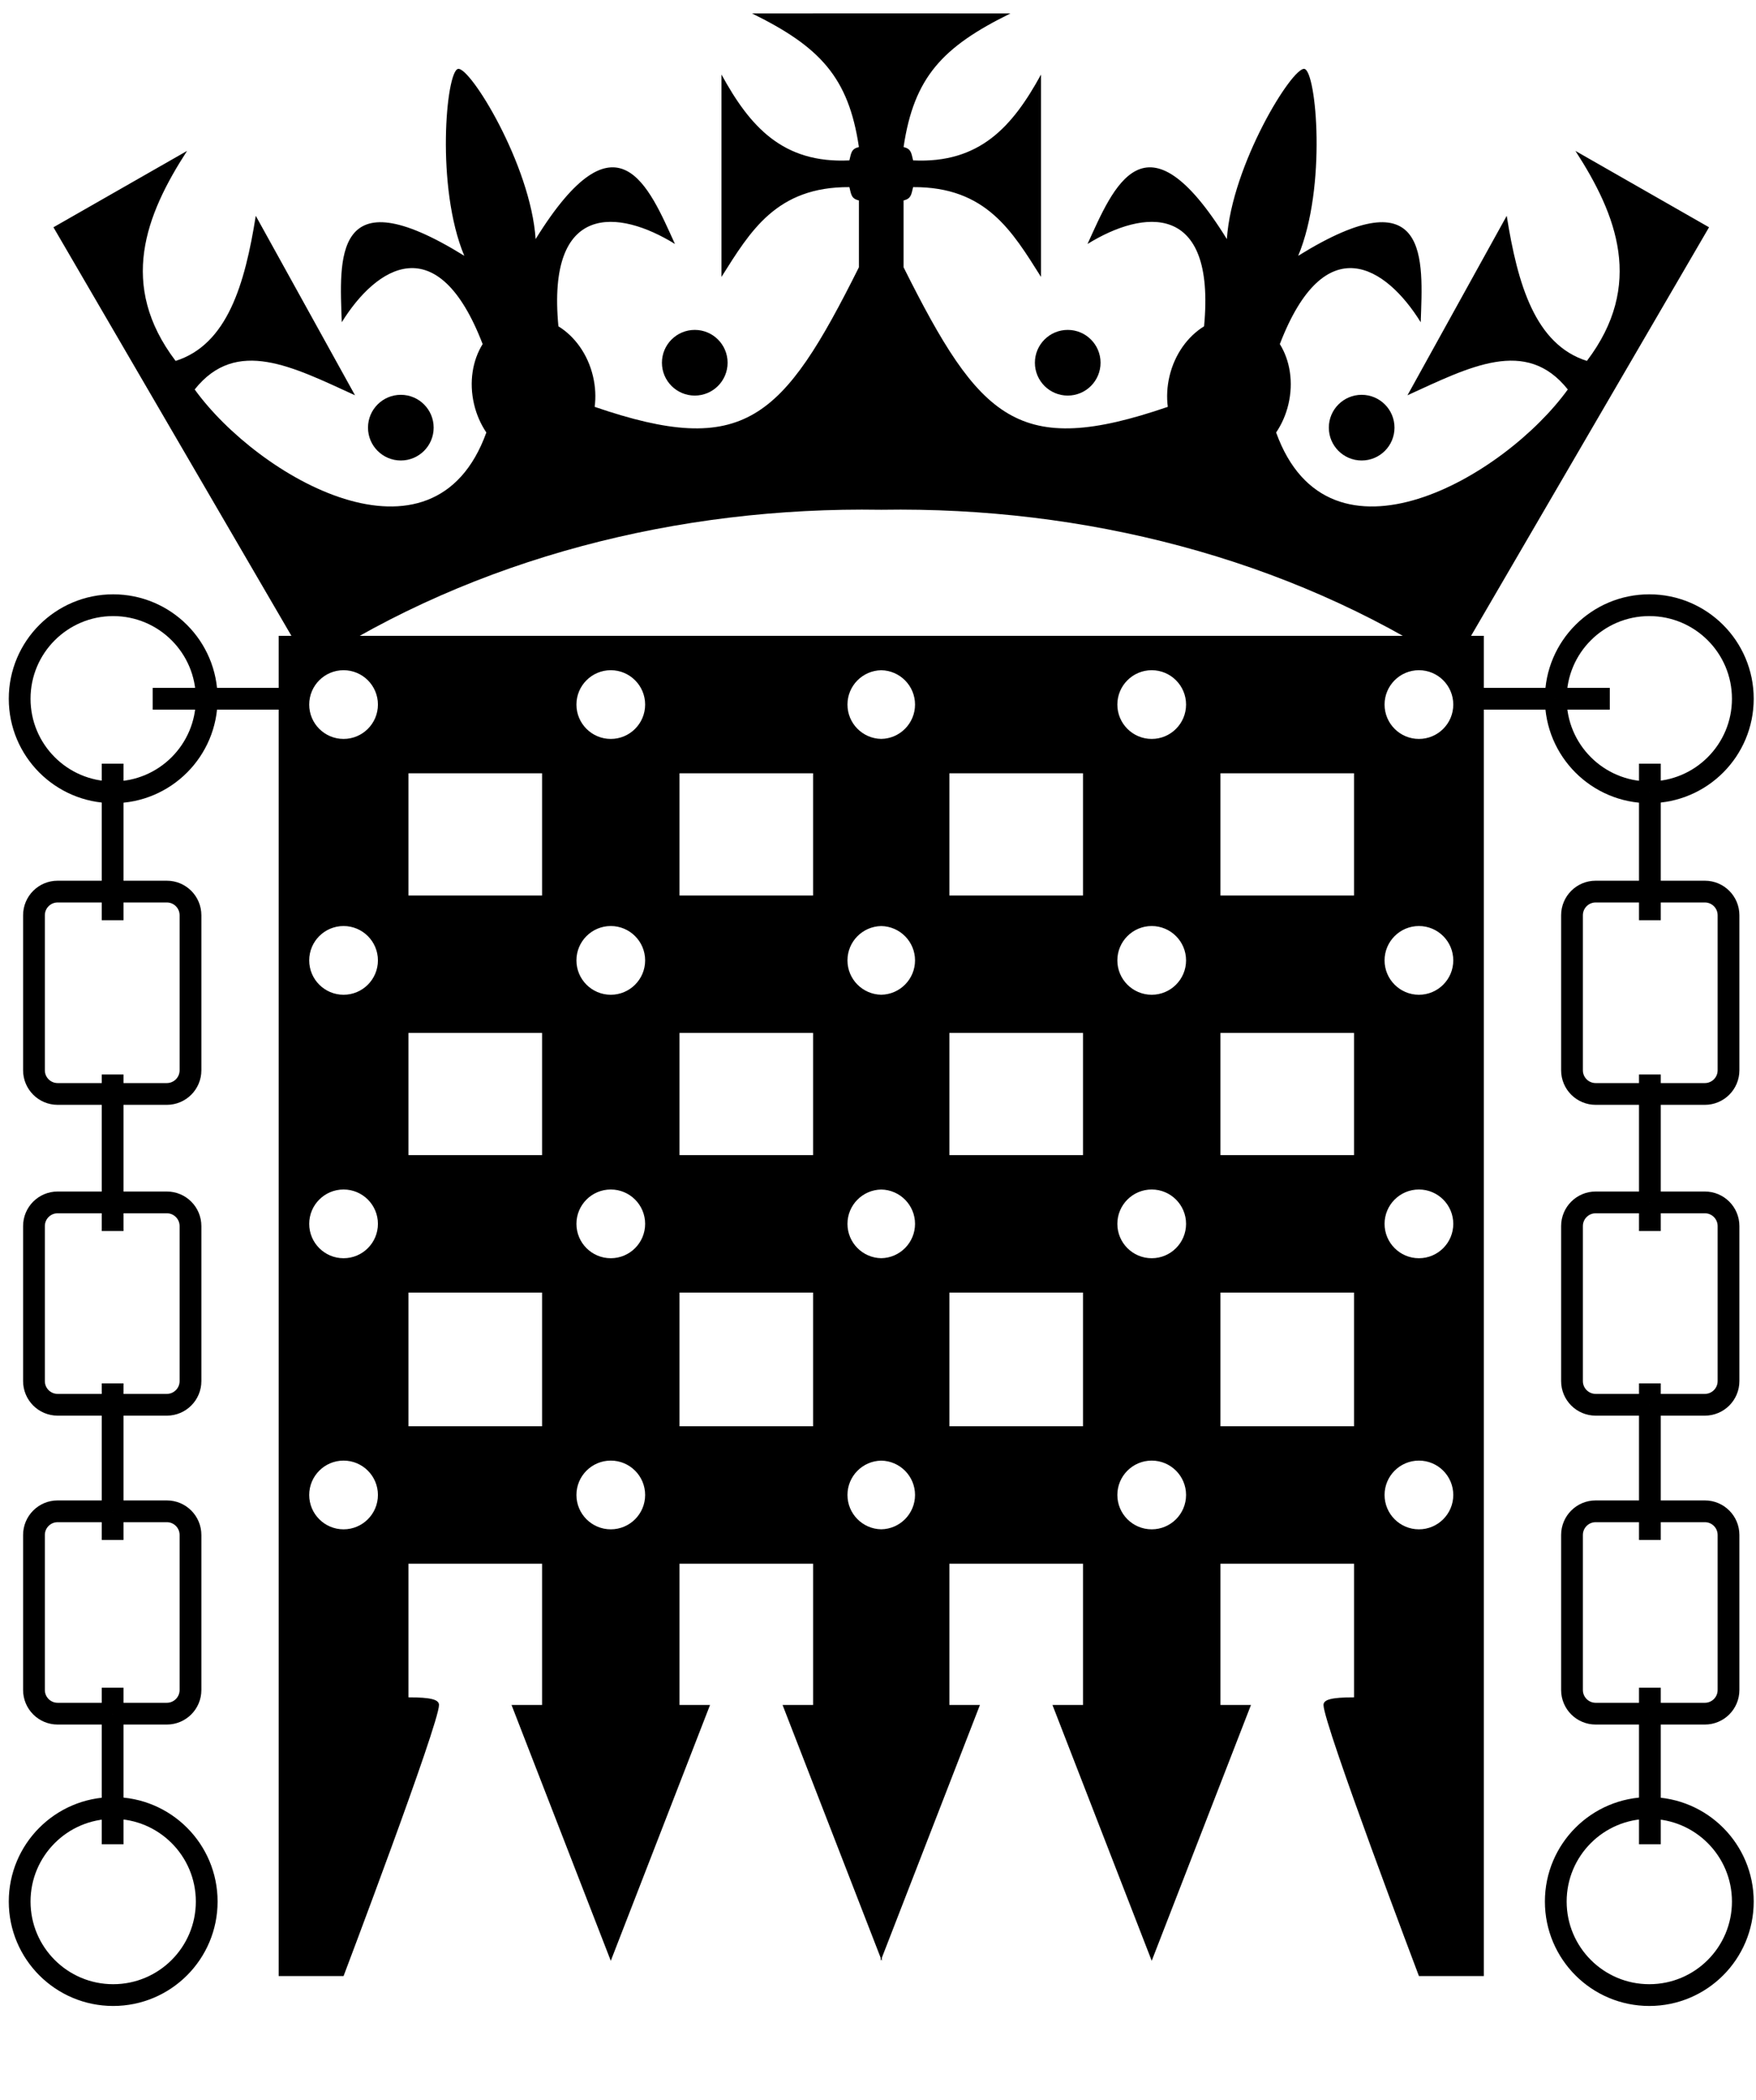 <?xml version="1.0" encoding="utf-8"?>
<!-- Generator: Adobe Illustrator 16.0.0, SVG Export Plug-In . SVG Version: 6.00 Build 0)  -->
<!DOCTYPE svg PUBLIC "-//W3C//DTD SVG 1.1//EN" "http://www.w3.org/Graphics/SVG/1.1/DTD/svg11.dtd">
<svg version="1.1" id="crowned_portcullis" xmlns="http://www.w3.org/2000/svg" xmlns:xlink="http://www.w3.org/1999/xlink" x="0px"
	 y="0px" width="460px" height="550px" viewBox="0 0 460 550" enable-background="new 0 0 460 550" xml:space="preserve">
<g id="Crown">
	<circle cx="105" cy="112" r="8.6"/>
	<circle cx="182" cy="95" r="8.6"/>
	<path d="M412.7,39.522c10.872,16.794,18.063,35.141,3,55c-13.565-4.295-18.154-20.093-21-38l-26,47
		c16.31-7.443,31.082-15.262,42-1.522c-16.575,22.95-62.557,49.67-76.406,11.272c1.448-2.147,2.57-4.648,3.219-7.406
		c1.362-5.795,0.396-11.507-2.25-15.75c11.794-30.673,27.828-20.376,36.906-5.719c0.546-16.316,2.55-38.864-32.094-17.406
		c7.512-17.968,4.772-48.205,1.656-48.938c-3.117-0.732-19.065,25.129-20.344,44.563c-21.458-34.644-29.721-13.57-36.5,1.281
		c14.657-9.078,33.636-11.153,30.531,21.563c-4.259,2.62-7.7,7.298-9.063,13.094c-0.644,2.739-0.77,5.448-0.438,8
		C266.7,120,256.7,110,236.7,70V52.506c2-0.506,2-1.506,2.5-3.5c19.124-0.11,25.949,11.557,33.5,23.516v-53
		c-7.44,13.603-16.032,23.333-33.5,22.484c-0.5-2.006-0.5-3.006-2.5-3.5c2.71-18.246,10.181-26.241,28-34.984L231,3.506l0,0h-0.15
		H230.7l0,0L197,3.522c17.819,8.744,25.29,16.738,28,34.984c-2,0.494-2,1.494-2.5,3.5c-17.468,0.849-26.061-8.881-33.5-22.484v53
		c7.55-11.959,14.376-23.625,33.5-23.516C223,51,223,52,225,52.506V70c-20,40-30,50-69.219,36.553c0.332-2.552,0.206-5.261-0.438-8
		c-1.362-5.795-4.803-10.474-9.063-13.094c-3.105-32.715,15.874-30.641,30.531-21.563c-6.78-14.851-15.042-35.925-36.5-1.281
		c-1.279-19.433-17.227-45.295-20.344-44.563c-3.117,0.733-5.856,30.97,1.656,48.938c-34.644-21.458-32.64,1.09-32.094,17.406
		c9.079-14.657,25.112-24.954,36.906,5.719c-2.646,4.243-3.612,9.955-2.25,15.75c0.648,2.758,1.77,5.259,3.219,7.406
		C113.557,151.67,67.575,124.95,51,102c10.918-13.74,25.69-5.921,42,1.522l-26-47c-2.846,17.907-7.435,33.705-21,38
		c-15.063-19.859-7.873-38.206,3-55l-35,20l67,115c43.636-28.458,96.889-41.869,149.7-41.018v0.002c0.05-0.001,0.1,0,0.149-0.001
		c0.051,0.001,0.101,0,0.15,0.001v-0.002c52.811-0.851,106.065,12.56,149.7,41.018l67-115L412.7,39.522z"/>
	<circle cx="356.7" cy="112" r="8.6"/>
	<circle cx="279.7" cy="95" r="8.6"/>
</g>
<path id="Portcullis" d="M231,166.522h-0.3H73v351h17c0,0,25-66,25-71c0-1.392-2-2-8-2v-35.001h35v37.001h-8l26,67l26-67h-8v-37.001
	h35v37.001h-8l25.7,66.228v0.772l0.149-0.387l0.15,0.387v-0.772l25.7-66.228h-8v-37.001h35v37.001h-8l26,67l26-67h-8v-37.001h35
	v35.001c-6,0-8,0.608-8,2c0,5,25,71,25,71h17v-351H231z M90,400.521c-4.968,0-9-4.031-9-9c0-4.967,4.032-9,9-9s9,4.033,9,9
	C99,396.49,94.968,400.521,90,400.521z M90,329.521c-4.968,0-9-4.031-9-9c0-4.967,4.032-9,9-9s9,4.033,9,9
	C99,325.49,94.968,329.521,90,329.521z M90,260.522c-4.968,0-9-4.032-9-9c0-4.968,4.032-9,9-9s9,4.032,9,9
	C99,256.49,94.968,260.522,90,260.522z M90,193.522c-4.968,0-9-4.032-9-9c0-4.968,4.032-9,9-9s9,4.032,9,9
	C99,189.49,94.968,193.522,90,193.522z M142,373.521h-35v-35h35V373.521z M142,302.521h-35v-32h35V302.521z M142,234.522h-35v-32h35
	V234.522z M160,400.521c-4.968,0-9-4.031-9-9c0-4.967,4.032-9,9-9s9,4.033,9,9C169,396.49,164.968,400.521,160,400.521z
	 M160,329.521c-4.968,0-9-4.031-9-9c0-4.967,4.032-9,9-9s9,4.033,9,9C169,325.49,164.968,329.521,160,329.521z M160,260.522
	c-4.968,0-9-4.032-9-9c0-4.968,4.032-9,9-9s9,4.032,9,9C169,256.49,164.968,260.522,160,260.522z M160,193.522c-4.968,0-9-4.032-9-9
	c0-4.968,4.032-9,9-9s9,4.032,9,9C169,189.49,164.968,193.522,160,193.522z M213,373.521h-35v-35h35V373.521z M213,302.521h-35v-32
	h35V302.521z M213,234.522h-35v-32h35V234.522z M230.85,400.514c-4.897-0.081-8.85-4.074-8.85-8.992c0-4.916,3.952-8.911,8.85-8.992
	c4.898,0.081,8.851,4.076,8.851,8.992C239.7,396.439,235.748,400.433,230.85,400.514z M230.85,329.514
	c-4.897-0.081-8.85-4.074-8.85-8.992c0-4.916,3.952-8.911,8.85-8.992c4.898,0.081,8.851,4.076,8.851,8.992
	C239.7,325.439,235.748,329.433,230.85,329.514z M230.85,260.515c-4.897-0.081-8.85-4.075-8.85-8.993
	c0-4.917,3.952-8.912,8.85-8.993c4.898,0.081,8.851,4.076,8.851,8.993C239.7,256.439,235.748,260.434,230.85,260.515z
	 M230.85,193.515c-4.897-0.081-8.85-4.075-8.85-8.993c0-4.917,3.952-8.912,8.85-8.993c4.898,0.081,8.851,4.076,8.851,8.993
	C239.7,189.439,235.748,193.434,230.85,193.515z M283.7,373.521h-35v-35h35V373.521z M283.7,302.521h-35v-32h35V302.521z
	 M283.7,234.522h-35v-32h35V234.522z M301.7,400.521c-4.968,0-9-4.031-9-9c0-4.967,4.032-9,9-9s9,4.033,9,9
	C310.7,396.49,306.668,400.521,301.7,400.521z M301.7,329.521c-4.968,0-9-4.031-9-9c0-4.967,4.032-9,9-9s9,4.033,9,9
	C310.7,325.49,306.668,329.521,301.7,329.521z M301.7,260.522c-4.968,0-9-4.032-9-9c0-4.968,4.032-9,9-9s9,4.032,9,9
	C310.7,256.49,306.668,260.522,301.7,260.522z M301.7,193.522c-4.968,0-9-4.032-9-9c0-4.968,4.032-9,9-9s9,4.032,9,9
	C310.7,189.49,306.668,193.522,301.7,193.522z M354.7,373.521h-35v-35h35V373.521z M354.7,302.521h-35v-32h35V302.521z
	 M354.7,234.522h-35v-32h35V234.522z M371.7,400.521c-4.968,0-9-4.031-9-9c0-4.967,4.032-9,9-9s9,4.033,9,9
	C380.7,396.49,376.668,400.521,371.7,400.521z M371.7,329.521c-4.968,0-9-4.031-9-9c0-4.967,4.032-9,9-9s9,4.033,9,9
	C380.7,325.49,376.668,329.521,371.7,329.521z M371.7,260.522c-4.968,0-9-4.032-9-9c0-4.968,4.032-9,9-9s9,4.032,9,9
	C380.7,256.49,376.668,260.522,371.7,260.522z M371.7,193.522c-4.968,0-9-4.032-9-9c0-4.968,4.032-9,9-9s9,4.032,9,9
	C380.7,189.49,376.668,193.522,371.7,193.522z"/>
<g>
	<path fill="none" stroke="#000000" stroke-width="5.7" stroke-miterlimit="10" d="M432.2,207.496c-0.051,0-0.1,0.004-0.15,0.004
		c-13.53,0-24.5-10.969-24.5-24.5"/>
	<path fill="none" stroke="#000000" stroke-width="5.7" stroke-miterlimit="10" d="M432.2,207.496
		c13.462-0.081,24.35-11.015,24.35-24.496c0-13.531-10.969-24.5-24.5-24.5c-13.53,0-24.5,10.969-24.5,24.5"/>
	<line fill="none" stroke="#000000" stroke-width="5.7" x1="421.7" y1="183" x2="407.55" y2="183"/>
	<line fill="none" stroke="#000000" stroke-width="5.7" x1="407.55" y1="183" x2="388.2" y2="183"/>
	<path fill="none" stroke="#000000" stroke-width="5.7" stroke-miterlimit="10" d="M432.2,233.5H418c-3.424,0-6.2,2.776-6.2,6.2
		v40.6c0,3.425,2.776,6.2,6.2,6.2h14.2"/>
	<path fill="none" stroke="#000000" stroke-width="5.7" stroke-miterlimit="10" d="M432.2,286.5H446.6c3.425,0,6.2-2.775,6.2-6.2
		v-40.6c0-3.424-2.775-6.2-6.2-6.2H432.2"/>
	<line fill="none" stroke="#000000" stroke-width="5.7" x1="432.2" y1="233.5" x2="432.2" y2="241"/>
	<line fill="none" stroke="#000000" stroke-width="5.7" x1="432.2" y1="233.5" x2="432.2" y2="207.496"/>
	<line fill="none" stroke="#000000" stroke-width="5.7" x1="432.2" y1="207.496" x2="432.2" y2="200"/>
	<path fill="none" stroke="#000000" stroke-width="5.7" stroke-miterlimit="10" d="M432.2,367.9H418c-3.424,0-6.2-2.776-6.2-6.2
		V321.1c0-3.424,2.776-6.199,6.2-6.199h14.2"/>
	<path fill="none" stroke="#000000" stroke-width="5.7" stroke-miterlimit="10" d="M432.2,367.9H446.6c3.425,0,6.2-2.776,6.2-6.2
		V321.1c0-3.424-2.775-6.199-6.2-6.199H432.2"/>
	<line fill="none" stroke="#000000" stroke-width="5.7" x1="432.2" y1="286.5" x2="432.2" y2="281.4"/>
	<line fill="none" stroke="#000000" stroke-width="5.7" x1="432.2" y1="286.5" x2="432.2" y2="314.9"/>
	<line fill="none" stroke="#000000" stroke-width="5.7" x1="432.2" y1="322.4" x2="432.2" y2="314.9"/>
	<path fill="none" stroke="#000000" stroke-width="5.7" stroke-miterlimit="10" d="M432.2,395.8H418c-3.424,0-6.2,2.776-6.2,6.2
		v40.6c0,3.425,2.776,6.2,6.2,6.2h14.2"/>
	<path fill="none" stroke="#000000" stroke-width="5.7" stroke-miterlimit="10" d="M432.2,395.8H446.6c3.425,0,6.2,2.776,6.2,6.2
		v40.6c0,3.425-2.775,6.2-6.2,6.2H432.2"/>
	<line fill="none" stroke="#000000" stroke-width="5.7" x1="432.2" y1="395.8" x2="432.2" y2="403.3"/>
	<line fill="none" stroke="#000000" stroke-width="5.7" x1="432.2" y1="395.8" x2="432.2" y2="367.9"/>
	<line fill="none" stroke="#000000" stroke-width="5.7" x1="432.2" y1="367.9" x2="432.2" y2="362.3"/>
	<path fill="none" stroke="#000000" stroke-width="5.7" stroke-miterlimit="10" d="M432.2,473.504c-0.051,0-0.1-0.004-0.15-0.004
		c-13.53,0-24.5,10.969-24.5,24.5s10.97,24.5,24.5,24.5c13.531,0,24.5-10.969,24.5-24.5
		C456.55,484.52,445.662,473.585,432.2,473.504"/>
	<line fill="none" stroke="#000000" stroke-width="5.7" x1="432.2" y1="442" x2="432.2" y2="448.8"/>
	<line fill="none" stroke="#000000" stroke-width="5.7" x1="432.2" y1="473.504" x2="432.2" y2="483"/>
	<line fill="none" stroke="#000000" stroke-width="5.7" x1="432.2" y1="473.504" x2="432.2" y2="448.8"/>
	<g>
		<path fill="none" stroke="#000000" stroke-width="5.7" d="M29.65,158.5c-13.531,0-24.5,10.969-24.5,24.5
			c0,13.481,10.889,24.415,24.35,24.496c0.05,0,0.1,0.004,0.15,0.004c13.531,0,24.5-10.969,24.5-24.5S43.181,158.5,29.65,158.5z"/>
		<line fill="none" stroke="#000000" stroke-width="5.7" x1="54.15" y1="183" x2="40" y2="183"/>
		<line fill="none" stroke="#000000" stroke-width="5.7" x1="73.5" y1="183" x2="54.15" y2="183"/>
		<path fill="none" stroke="#000000" stroke-width="5.7" d="M43.7,233.5H29.5H15.1c-3.424,0-6.2,2.776-6.2,6.2v40.6
			c0,3.425,2.776,6.2,6.2,6.2h14.4h14.2c3.424,0,6.2-2.775,6.2-6.2v-40.6C49.9,236.276,47.124,233.5,43.7,233.5z"/>
		<line fill="none" stroke="#000000" stroke-width="5.7" x1="29.5" y1="207.496" x2="29.5" y2="200"/>
		<line fill="none" stroke="#000000" stroke-width="5.7" x1="29.5" y1="207.496" x2="29.5" y2="233.5"/>
		<line fill="none" stroke="#000000" stroke-width="5.7" x1="29.5" y1="241" x2="29.5" y2="233.5"/>
		<path fill="none" stroke="#000000" stroke-width="5.7" d="M43.7,314.9H29.5H15.1c-3.424,0-6.2,2.775-6.2,6.199V361.7
			c0,3.424,2.776,6.2,6.2,6.2h14.4h14.2c3.424,0,6.2-2.776,6.2-6.2V321.1C49.9,317.676,47.124,314.9,43.7,314.9z"/>
		<line fill="none" stroke="#000000" stroke-width="5.7" x1="29.5" y1="286.5" x2="29.5" y2="314.9"/>
		<line fill="none" stroke="#000000" stroke-width="5.7" x1="29.5" y1="314.9" x2="29.5" y2="322.4"/>
		<line fill="none" stroke="#000000" stroke-width="5.7" x1="29.5" y1="286.5" x2="29.5" y2="281.4"/>
		<path fill="none" stroke="#000000" stroke-width="5.7" d="M29.5,448.8h14.2c3.424,0,6.2-2.775,6.2-6.2V402
			c0-3.424-2.776-6.2-6.2-6.2H29.5"/>
		<path fill="none" stroke="#000000" stroke-width="5.7" d="M29.5,395.8H15.1c-3.424,0-6.2,2.776-6.2,6.2v40.6
			c0,3.425,2.776,6.2,6.2,6.2h14.4"/>
		<line fill="none" stroke="#000000" stroke-width="5.7" x1="29.5" y1="362.3" x2="29.5" y2="367.9"/>
		<line fill="none" stroke="#000000" stroke-width="5.7" x1="29.5" y1="395.8" x2="29.5" y2="367.9"/>
		<line fill="none" stroke="#000000" stroke-width="5.7" x1="29.5" y1="395.8" x2="29.5" y2="403.3"/>
		<path fill="none" stroke="#000000" stroke-width="5.7" d="M29.5,473.504C16.039,473.585,5.15,484.52,5.15,498
			c0,13.531,10.969,24.5,24.5,24.5c13.531,0,24.5-10.969,24.5-24.5s-10.969-24.5-24.5-24.5C29.6,473.5,29.55,473.504,29.5,473.504"
			/>
		<line fill="none" stroke="#000000" stroke-width="5.7" x1="29.5" y1="448.8" x2="29.5" y2="473.504"/>
		<line fill="none" stroke="#000000" stroke-width="5.7" x1="29.5" y1="448.8" x2="29.5" y2="442"/>
		<line fill="none" stroke="#000000" stroke-width="5.7" x1="29.5" y1="473.504" x2="29.5" y2="483"/>
	</g>
</g>
</svg>
